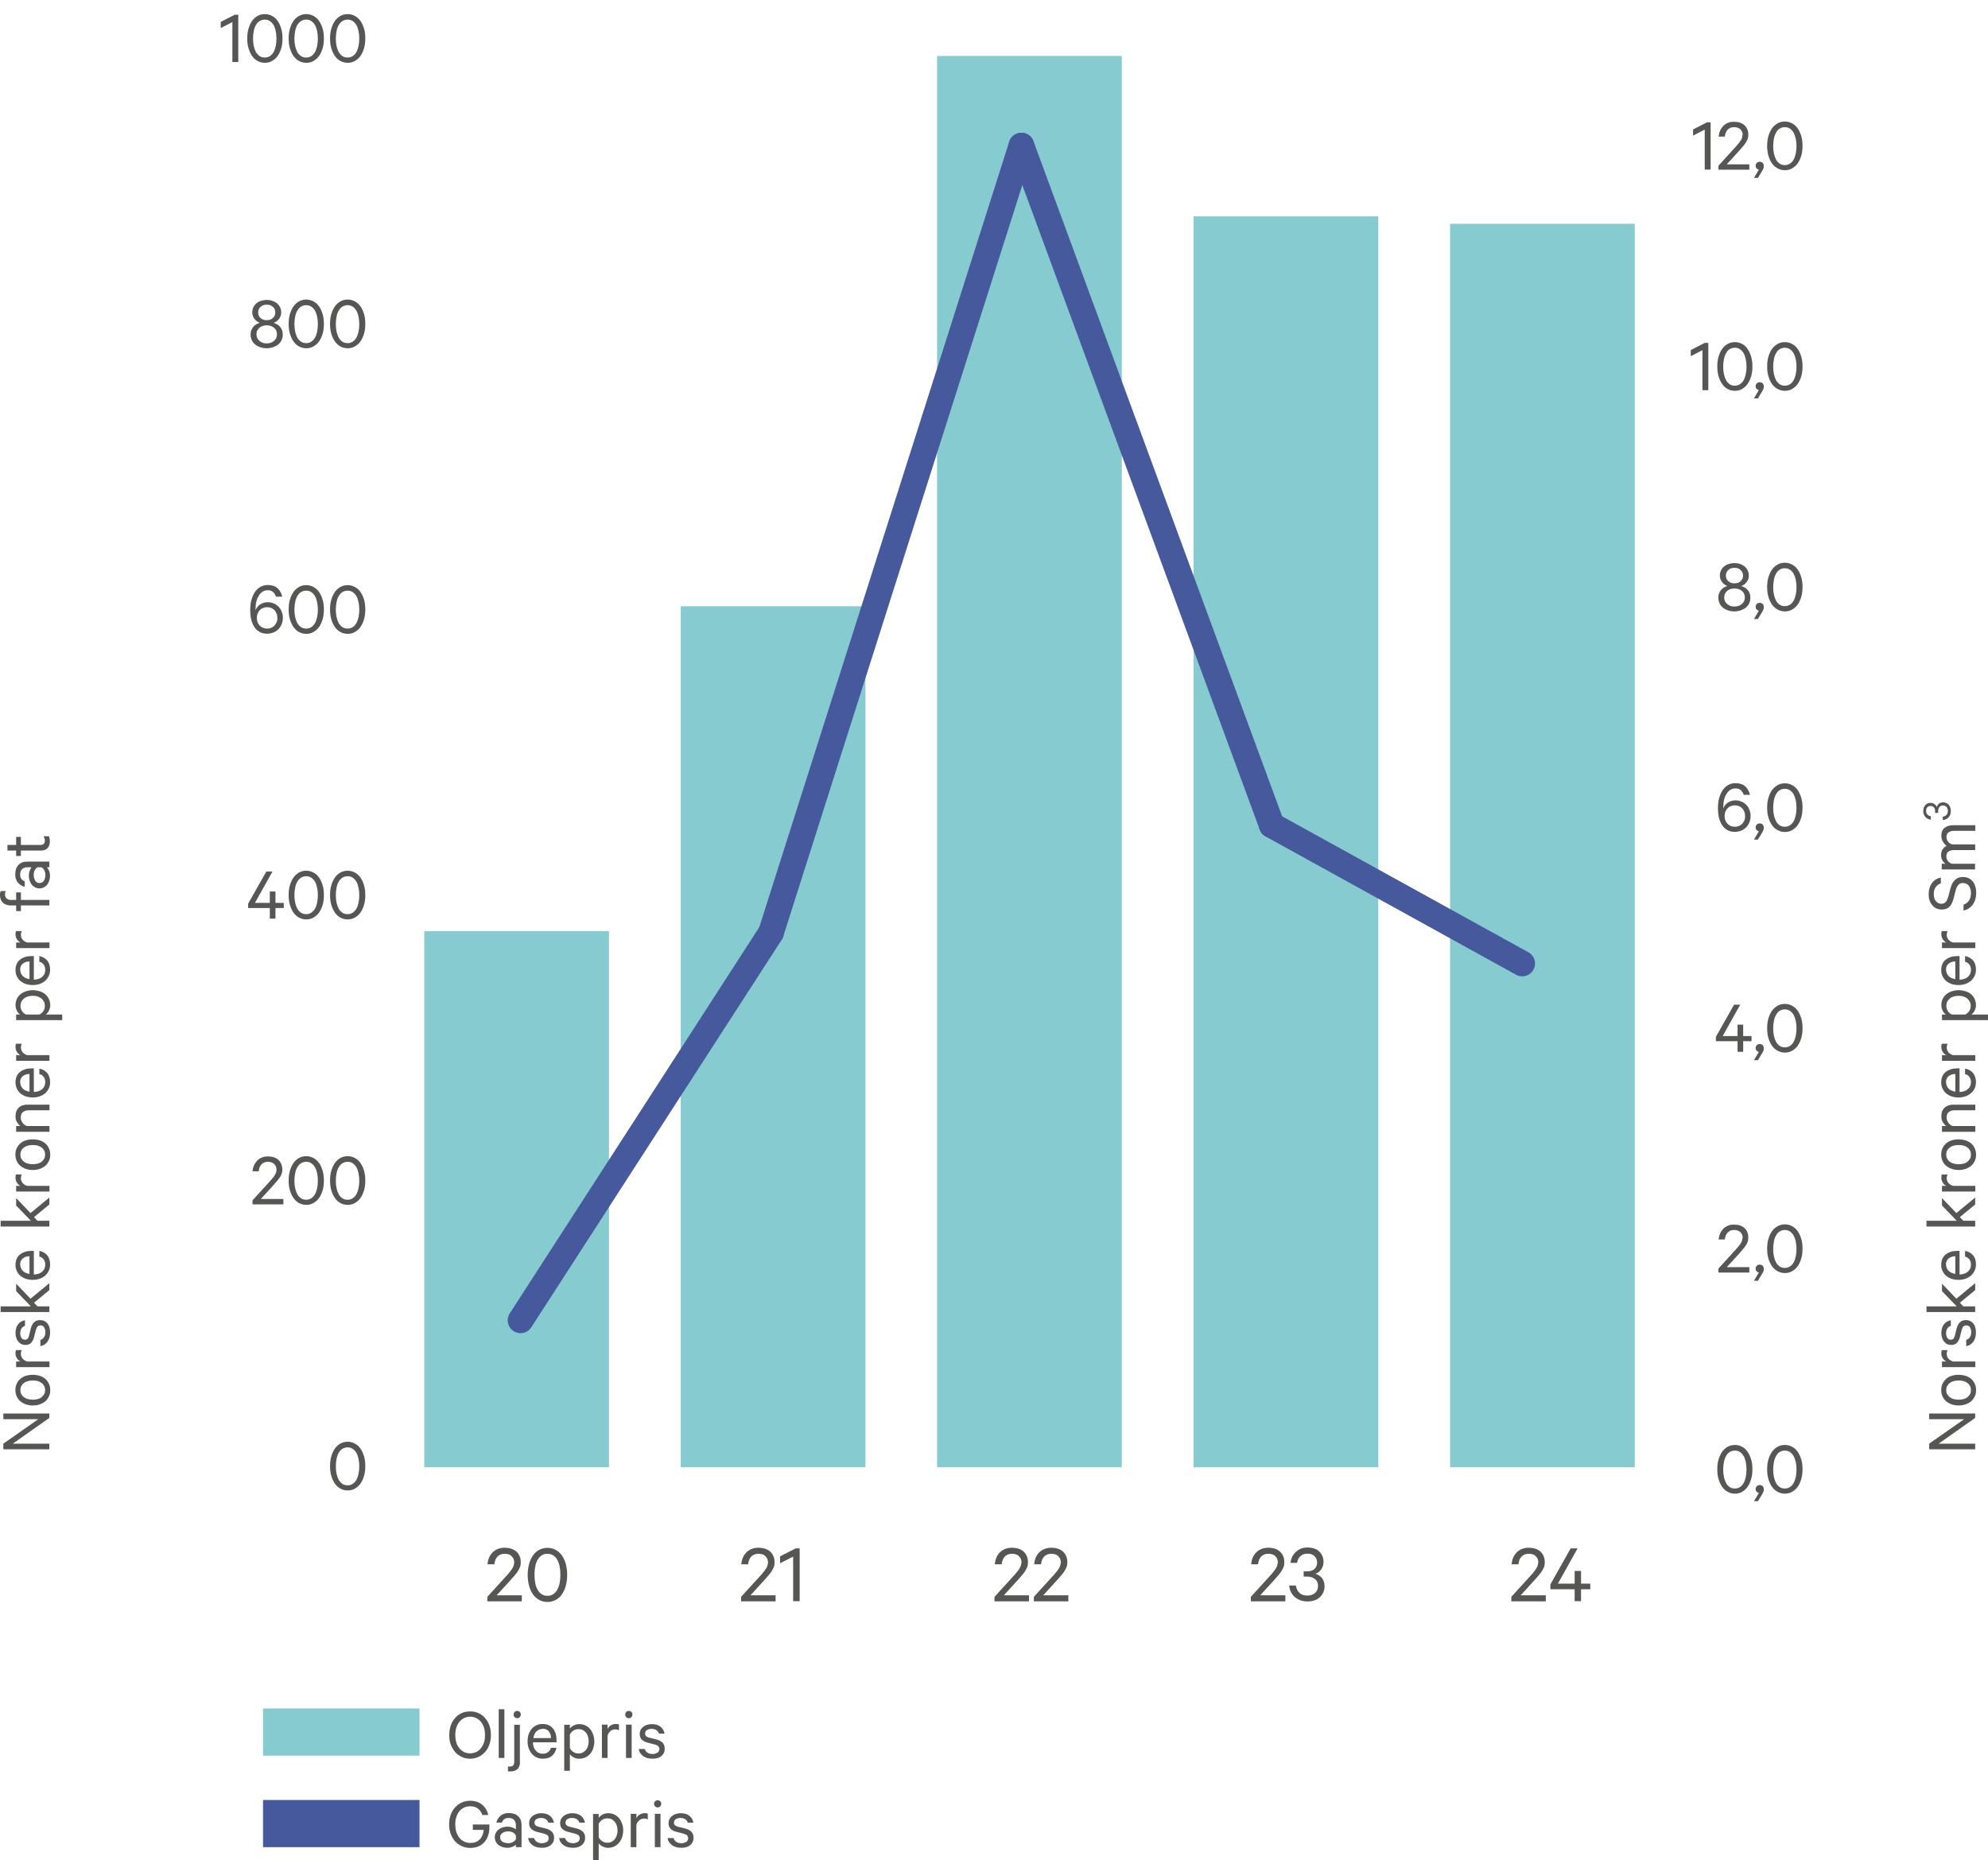 <?xml version="1.0" encoding="UTF-8"?><svg id="Layer_1" xmlns="http://www.w3.org/2000/svg" viewBox="0 0 155.1 145.11"><defs><style>.cls-1{fill:#47599d;}.cls-1,.cls-2,.cls-3,.cls-4{stroke-width:0px;}.cls-5{stroke:#47599d;stroke-linecap:round;stroke-miterlimit:10;stroke-width:2px;}.cls-5,.cls-2{fill:none;}.cls-3{fill:#85cbd0;}.cls-4{fill:#565655;}</style></defs><rect class="cls-3" x="20.52" y="133.29" width="12.21" height="3.68"/><rect class="cls-1" x="20.52" y="140.43" width="12.21" height="3.68"/><path class="cls-4" d="M38.3,135.36c0,.27-.04.52-.12.75s-.19.42-.34.58c-.14.16-.32.29-.51.38-.2.09-.42.14-.65.14s-.46-.04-.66-.14-.37-.22-.51-.38c-.14-.16-.25-.36-.34-.58s-.12-.48-.12-.75.04-.52.12-.75c.08-.23.19-.42.34-.58.14-.16.31-.29.51-.38s.42-.13.66-.13.45.04.65.13c.2.09.37.22.51.38.14.16.26.36.34.58.08.23.12.48.12.75ZM37.84,135.36c0-.21-.03-.4-.08-.58-.06-.18-.14-.33-.24-.45s-.22-.22-.37-.29c-.14-.07-.3-.11-.47-.11s-.33.04-.47.11c-.14.07-.26.17-.37.29-.1.13-.18.28-.24.45-.05.18-.08.37-.08.58s.03.4.08.58c.05.18.13.33.24.45.1.13.23.23.37.3.14.07.3.1.47.1s.33-.04.47-.1c.14-.07.26-.17.37-.3.1-.13.18-.28.24-.45.06-.17.08-.37.08-.58Z"/><path class="cls-4" d="M39.35,137.15h-.44v-3.8h.44v3.8Z"/><path class="cls-4" d="M40.57,137.45c0,.24-.06.43-.19.56-.13.13-.32.19-.56.19-.03,0-.06,0-.1,0s-.07,0-.09-.02v-.37s.04,0,.07.01.06,0,.08,0c.05,0,.1,0,.15-.02s.08-.04.11-.07.05-.07.06-.12.02-.11.02-.19v-2.86h.44v2.9ZM40.63,133.77c0,.08-.03.14-.08.2s-.12.08-.2.08-.14-.03-.2-.08c-.05-.05-.08-.12-.08-.2,0-.08.03-.15.08-.21.05-.05.12-.08.2-.08.08,0,.15.03.2.08s.08.12.08.21Z"/><path class="cls-4" d="M43.41,136.37c-.05.25-.16.45-.34.61s-.42.23-.71.23c-.18,0-.34-.03-.49-.1-.14-.06-.27-.16-.37-.28-.1-.12-.19-.26-.25-.43-.06-.17-.09-.35-.09-.55s.03-.38.08-.54c.06-.17.14-.31.24-.43.1-.12.23-.21.37-.28.15-.07.31-.1.48-.1s.34.03.47.09c.14.06.25.15.34.26.09.11.16.25.21.4.05.15.07.33.07.52v.16h-1.84c0,.14.02.26.06.37.04.11.09.2.16.28s.15.14.24.18c.09.04.19.06.3.06.16,0,.3-.04.41-.12s.19-.19.23-.34h.42ZM42.35,134.88c-.1,0-.19.02-.27.05-.08.04-.15.08-.22.14s-.12.14-.16.23c-.04.09-.07.19-.09.3h1.38c0-.1-.01-.19-.04-.28s-.07-.16-.12-.23-.12-.12-.2-.16c-.08-.04-.17-.06-.28-.06Z"/><path class="cls-4" d="M44.46,138.15h-.44v-3.59h.44v.3s.07-.09.12-.13.11-.08.17-.11.13-.06.21-.08c.08-.02.15-.03.23-.03.19,0,.36.04.5.11.14.07.27.17.37.3.1.12.17.27.23.43.05.16.08.33.08.51s-.03.35-.08.52-.13.31-.23.43-.22.22-.37.29c-.14.07-.31.11-.5.11-.08,0-.16,0-.23-.03-.08-.02-.15-.04-.21-.08s-.12-.07-.17-.11-.09-.09-.12-.13v1.29ZM44.46,136.38c.07.13.16.24.28.31.12.08.25.11.39.11.12,0,.24-.02.33-.07s.18-.12.25-.2.12-.18.16-.3c.04-.12.06-.24.06-.38s-.02-.26-.06-.38c-.04-.12-.09-.22-.16-.3-.07-.08-.15-.15-.25-.2s-.21-.07-.33-.07c-.14,0-.27.04-.39.11-.12.08-.21.18-.28.31v1.05Z"/><path class="cls-4" d="M48.29,134.99s-.08-.04-.13-.05c-.05-.01-.1-.02-.16-.02-.14,0-.26.04-.37.13-.11.09-.18.21-.23.36v1.74h-.44v-2.6h.44v.34c.05-.11.14-.21.25-.28.12-.07.24-.11.38-.11.06,0,.11,0,.16.01.04,0,.08.02.1.03v.45Z"/><path class="cls-4" d="M49.34,133.77c0,.08-.03.14-.08.2s-.12.08-.2.08c-.08,0-.15-.03-.2-.08-.05-.05-.08-.12-.08-.2,0-.08.03-.15.08-.21.05-.05.12-.08.2-.08s.14.03.2.08.08.12.08.21ZM49.28,137.15h-.44v-2.6h.44v2.6Z"/><path class="cls-4" d="M50.3,136.44c.04.13.11.23.22.3.11.07.24.1.39.1.08,0,.15,0,.21-.03s.12-.04.17-.07c.05-.03.09-.07.11-.12s.04-.11.04-.17c0-.09-.03-.16-.09-.22-.06-.06-.16-.1-.3-.14l-.51-.13c-.18-.04-.33-.12-.45-.22-.12-.11-.18-.26-.18-.46,0-.12.02-.22.07-.32s.11-.17.2-.24.18-.12.3-.15c.11-.04.24-.06.37-.06.29,0,.52.07.68.2.17.13.27.31.32.54h-.44c-.04-.12-.1-.21-.2-.27-.09-.06-.22-.1-.38-.1-.13,0-.24.03-.35.09s-.15.16-.15.28c0,.09.03.16.09.21.06.05.15.09.28.12l.5.12c.22.06.39.15.5.27.11.12.16.27.16.46,0,.12-.02.23-.07.33s-.12.18-.2.25c-.09.07-.19.12-.31.15-.12.04-.25.05-.38.05-.14,0-.28-.02-.4-.05-.12-.04-.23-.09-.32-.15-.09-.07-.17-.15-.23-.24-.06-.09-.1-.2-.12-.32h.46Z"/><path class="cls-4" d="M3.85,110.28v.34l-2.85,2.01h2.85v.44H.26v-.44l2.73-1.91H.26v-.44h3.59Z"/><path class="cls-4" d="M2.56,107.26c.2,0,.38.03.55.08.17.06.31.14.43.24.12.11.21.23.28.38s.1.31.1.49-.03.34-.1.49-.16.27-.28.38c-.12.1-.26.18-.43.24-.17.06-.35.09-.55.09s-.38-.03-.55-.09c-.17-.06-.31-.14-.43-.24-.12-.1-.21-.23-.28-.38-.06-.15-.1-.31-.1-.49s.03-.34.1-.49c.06-.15.16-.27.28-.38.12-.11.26-.19.43-.24.17-.06.35-.08.55-.08ZM2.56,107.7c-.14,0-.27.02-.39.05-.12.03-.22.08-.31.15-.09.07-.15.15-.2.24s-.07.2-.07.31.02.22.07.31c.05.09.11.17.2.24.09.07.19.12.31.15.12.03.25.05.39.05s.27-.02.39-.05.22-.08.3-.15.15-.15.2-.24c.05-.09.07-.2.07-.31s-.02-.22-.07-.31-.11-.17-.2-.24c-.09-.07-.19-.12-.3-.15s-.25-.05-.39-.05Z"/><path class="cls-4" d="M1.7,105.33s-.04.08-.05.13c-.01.05-.02.1-.02.16,0,.14.04.26.13.37.09.11.2.18.36.23h1.74v.44H1.26v-.44h.34c-.11-.05-.21-.14-.28-.25-.07-.12-.11-.24-.11-.38,0-.06,0-.11.01-.16s.02-.08.03-.1h.45Z"/><path class="cls-4" d="M3.14,104.54c.13-.04.23-.11.3-.22.07-.11.1-.24.1-.39,0-.08,0-.15-.03-.21s-.04-.12-.07-.17c-.03-.05-.07-.09-.12-.11s-.11-.04-.17-.04c-.09,0-.16.03-.22.09-.06.06-.1.16-.14.3l-.13.51c-.04.18-.12.33-.22.45-.11.12-.26.18-.46.18-.12,0-.22-.02-.32-.07-.09-.05-.17-.12-.24-.2s-.12-.18-.15-.29c-.04-.11-.06-.24-.06-.37,0-.29.07-.52.2-.68.13-.17.31-.27.54-.32v.44c-.12.04-.21.1-.27.2s-.1.22-.1.38c0,.13.03.24.09.35.06.1.16.15.28.15.09,0,.16-.03.21-.09.05-.06.09-.15.12-.28l.12-.5c.06-.22.15-.39.27-.5.12-.11.27-.16.46-.16.12,0,.23.02.33.07.1.05.18.12.25.2.07.09.12.19.15.31s.05.25.05.38c0,.14-.02.28-.05.4-.04.12-.09.23-.15.32-.07.09-.15.17-.24.23-.09.06-.2.1-.32.12v-.46Z"/><path class="cls-4" d="M2.66,101.64l.26.28h.93v.44H.05v-.44h2.36l-1.15-1.19v-.58l1.12,1.17,1.47-1.21v.54l-1.19.98Z"/><path class="cls-4" d="M3.07,97.59c.25.05.45.16.61.34.15.18.23.42.23.71,0,.18-.03.34-.1.49s-.16.27-.27.38c-.12.1-.26.19-.43.25-.17.06-.35.09-.55.09s-.38-.03-.54-.08c-.17-.06-.31-.14-.43-.24-.12-.1-.22-.23-.28-.37-.07-.15-.1-.31-.1-.48s.03-.34.09-.47c.06-.14.15-.25.26-.34.11-.09.25-.16.4-.21.15-.05.33-.07.52-.07h.16v1.84c.14,0,.26-.03.37-.06.11-.04.2-.09.28-.16s.14-.15.18-.24.06-.19.06-.3c0-.16-.04-.3-.12-.41-.08-.12-.19-.19-.34-.22v-.42ZM1.58,98.65c0,.1.02.19.05.27s.08.16.14.22.14.12.23.16.19.07.3.09v-1.38c-.1,0-.19.01-.28.04s-.16.07-.23.12-.12.12-.16.2c-.04.08-.06.17-.06.28Z"/><path class="cls-4" d="M2.66,94.96l.26.28h.93v.45H.05v-.45h2.36l-1.15-1.19v-.58l1.12,1.17,1.47-1.21v.54l-1.19.98Z"/><path class="cls-4" d="M1.7,91.63s-.04.08-.05.13-.02.1-.02.16c0,.14.04.26.13.37s.2.18.36.23h1.74v.44H1.26v-.44h.34c-.11-.05-.21-.14-.28-.25-.07-.12-.11-.24-.11-.38,0-.06,0-.11.01-.16,0-.04.02-.08.03-.1h.45Z"/><path class="cls-4" d="M2.56,88.89c.2,0,.38.03.55.08.17.06.31.14.43.24.12.11.21.23.28.38.06.15.1.31.1.49s-.03.34-.1.49-.16.27-.28.38c-.12.1-.26.18-.43.24-.17.06-.35.09-.55.09s-.38-.03-.55-.09c-.17-.06-.31-.14-.43-.24-.12-.1-.21-.23-.28-.38-.06-.15-.1-.31-.1-.49s.03-.34.1-.49c.06-.15.16-.27.28-.38.12-.11.26-.19.43-.24.17-.06.35-.08.55-.08ZM2.56,89.33c-.14,0-.27.02-.39.05-.12.03-.22.08-.31.15-.09.07-.15.14-.2.24s-.07.2-.07.31.02.22.07.31c.05.09.11.17.2.24.09.07.19.12.31.15.12.03.25.05.39.05s.27-.02.39-.05c.12-.03.22-.08.3-.15s.15-.15.2-.24c.05-.09.07-.2.07-.31s-.02-.22-.07-.31-.11-.17-.2-.24-.19-.12-.3-.15-.25-.05-.39-.05Z"/><path class="cls-4" d="M1.26,88.3v-.45h.33c-.1-.07-.19-.18-.27-.31-.08-.13-.11-.29-.11-.45,0-.3.09-.52.26-.68s.4-.23.69-.23h1.7v.44h-1.63c-.18,0-.33.05-.44.14-.12.09-.17.24-.17.44,0,.07.01.14.04.21s.06.13.1.19c.04.06.09.11.15.15.06.04.12.08.19.1h1.76v.45H1.26Z"/><path class="cls-4" d="M3.07,83.37c.25.05.45.16.61.34.15.18.23.42.23.71,0,.18-.03.34-.1.49s-.16.27-.27.37c-.12.1-.26.19-.43.25-.17.06-.35.09-.55.09s-.38-.03-.54-.08c-.17-.06-.31-.14-.43-.24-.12-.1-.22-.23-.28-.38-.07-.15-.1-.31-.1-.48s.03-.34.09-.47c.06-.14.15-.25.26-.34.11-.09.25-.16.4-.21.15-.05.33-.07.52-.07h.16v1.84c.14,0,.26-.02.37-.06.11-.04.2-.09.28-.16s.14-.15.18-.24.06-.19.06-.3c0-.16-.04-.3-.12-.41-.08-.12-.19-.19-.34-.22v-.42ZM1.58,84.43c0,.1.02.19.05.27s.08.15.14.22.14.12.23.16c.09.04.19.07.3.09v-1.38c-.1,0-.19.01-.28.04s-.16.07-.23.12-.12.12-.16.2c-.04.08-.06.17-.06.28Z"/><path class="cls-4" d="M1.7,81.43s-.04.08-.05.13c-.01.05-.02.1-.02.16,0,.14.04.26.13.37.09.11.2.18.36.23h1.74v.44H1.26v-.44h.34c-.11-.05-.21-.14-.28-.25-.07-.12-.11-.24-.11-.38,0-.06,0-.11.01-.16s.02-.08.03-.1h.45Z"/><path class="cls-4" d="M4.85,79.15v.44H1.26v-.44h.3s-.09-.07-.13-.12-.08-.11-.11-.17c-.03-.06-.06-.13-.08-.21-.02-.08-.03-.15-.03-.23,0-.19.04-.36.11-.5.07-.14.17-.27.3-.37.12-.1.27-.17.43-.22.16-.05.34-.08.51-.08s.35.03.52.08c.16.05.31.12.43.22.12.1.22.22.3.37.07.14.11.31.11.5,0,.08,0,.16-.03.23-.02.08-.05.15-.08.21s-.07.12-.11.17-.09.09-.13.12h1.29ZM3.08,79.15c.13-.07.24-.16.31-.28.08-.12.11-.25.11-.39,0-.12-.02-.24-.07-.33-.05-.1-.11-.18-.2-.25s-.18-.12-.3-.16-.24-.05-.38-.05-.26.02-.38.05c-.12.04-.22.09-.3.16-.08.07-.15.15-.2.25s-.07.21-.07.33c0,.14.04.27.11.39s.18.21.31.28h1.05Z"/><path class="cls-4" d="M3.07,74.59c.25.05.45.16.61.34.15.18.23.42.23.71,0,.18-.03.34-.1.49s-.16.27-.27.38c-.12.1-.26.19-.43.25-.17.06-.35.09-.55.09s-.38-.03-.54-.08c-.17-.06-.31-.14-.43-.24-.12-.1-.22-.23-.28-.37-.07-.15-.1-.31-.1-.48s.03-.34.09-.47c.06-.14.15-.25.26-.34.11-.09.25-.16.4-.21.15-.05.33-.07.52-.07h.16v1.84c.14,0,.26-.03.37-.06.11-.04.2-.09.28-.16s.14-.15.18-.24.06-.19.06-.3c0-.16-.04-.3-.12-.41-.08-.12-.19-.19-.34-.22v-.42ZM1.58,75.65c0,.1.02.19.05.27s.08.16.14.22.14.12.23.16.19.07.3.09v-1.38c-.1,0-.19.01-.28.04s-.16.07-.23.12-.12.12-.16.2c-.04.08-.06.17-.06.28Z"/><path class="cls-4" d="M1.7,72.64s-.04.08-.05.13c-.01.05-.02.1-.02.16,0,.14.04.26.13.37.09.11.2.18.36.23h1.74v.44H1.26v-.44h.34c-.11-.05-.21-.14-.28-.25-.07-.12-.11-.24-.11-.38,0-.06,0-.11.01-.16,0-.04.02-.08.03-.1h.45Z"/><path class="cls-4" d="M.46,69.51s-.05.09-.06.13-.01.09-.01.14c0,.13.04.23.12.31.08.08.2.12.35.12h.4v-.59h.37v.59h2.22v.43H1.63v.44h-.37v-.44h-.43c-.13,0-.24-.02-.35-.06s-.19-.09-.26-.16c-.07-.07-.13-.15-.16-.25-.04-.1-.06-.2-.06-.32,0-.07,0-.13.01-.18s.02-.1.04-.15h.4Z"/><path class="cls-4" d="M3.85,67.66h-.19c.05.05.11.14.16.26.05.12.08.26.08.42,0,.13-.02.26-.06.37-.04.12-.09.22-.16.31-.07.09-.16.16-.26.21-.1.05-.22.08-.35.08-.12,0-.23-.03-.33-.08-.1-.05-.19-.12-.26-.21-.07-.09-.13-.2-.17-.32-.04-.12-.06-.25-.06-.39,0-.13.02-.26.07-.38.04-.12.09-.21.14-.27h-.33c-.16,0-.3.05-.4.14-.1.1-.16.24-.16.42,0,.14.03.25.09.34s.15.15.27.19v.43c-.11-.02-.21-.06-.3-.12-.09-.06-.17-.13-.24-.21s-.12-.18-.15-.29c-.04-.11-.05-.22-.05-.35,0-.31.08-.56.25-.73.16-.17.39-.26.68-.26h1.73v.43ZM2.94,67.66s-.09.05-.13.09c-.04.04-.08.09-.1.14-.03.05-.05.11-.06.18s-.02.13-.02.2c0,.08,0,.15.03.23.02.07.05.14.08.2.04.06.09.1.14.14.06.04.12.05.2.05.08,0,.15-.02.21-.05s.1-.08.14-.14c.04-.06.07-.12.08-.2.02-.07.03-.15.03-.23,0-.07,0-.14-.02-.2s-.04-.12-.07-.18c-.03-.05-.06-.1-.1-.14s-.08-.07-.13-.09h-.27Z"/><path class="cls-4" d="M1.63,66.36v.42h-.37v-.42h-.68v-.44h.68v-.63h.37v.63h1.52c.12,0,.22-.03.27-.09.06-.06.08-.14.08-.25,0-.06,0-.12-.03-.18s-.04-.11-.07-.16h.41c.03.05.05.11.06.18s.02.15.02.23c0,.21-.06.38-.17.51-.11.13-.29.2-.54.2h-1.57Z"/><path class="cls-4" d="M154.1,110.28v.34l-2.85,2.01h2.85v.44h-3.59v-.44l2.73-1.91h-2.73v-.44h3.59Z"/><path class="cls-4" d="M152.81,107.26c.2,0,.38.03.55.08.17.06.31.14.43.24.12.11.21.23.28.38s.1.31.1.49-.03.34-.1.49-.16.27-.28.38c-.12.1-.26.18-.43.24-.17.06-.35.09-.55.09s-.38-.03-.55-.09c-.17-.06-.31-.14-.43-.24s-.21-.23-.28-.38-.1-.31-.1-.49.03-.34.1-.49.16-.27.28-.38.26-.19.43-.24c.17-.06.35-.08.55-.08ZM152.81,107.7c-.14,0-.27.02-.39.05s-.22.08-.31.15c-.09.07-.15.15-.2.24s-.07.2-.07.31.02.22.07.31c.05.09.11.17.2.24s.19.12.31.15.25.05.39.05.28-.02.39-.05.22-.08.3-.15.15-.15.2-.24c.05-.09.07-.2.07-.31s-.02-.22-.07-.31-.11-.17-.2-.24c-.09-.07-.19-.12-.3-.15s-.25-.05-.39-.05Z"/><path class="cls-4" d="M151.95,105.33s-.04.08-.05.13c-.01.05-.02.1-.02.16,0,.14.04.26.13.37.09.11.21.18.36.23h1.74v.44h-2.6v-.44h.34c-.11-.05-.21-.14-.28-.25-.07-.12-.11-.24-.11-.38,0-.06,0-.11.01-.16s.02-.08.03-.1h.45Z"/><path class="cls-4" d="M153.39,104.54c.13-.04.23-.11.3-.22.07-.11.1-.24.1-.39,0-.08,0-.15-.03-.21s-.04-.12-.07-.17c-.03-.05-.07-.09-.12-.11s-.11-.04-.17-.04c-.09,0-.16.03-.22.09-.06.06-.1.16-.14.3l-.13.51c-.04.18-.12.33-.22.45-.11.12-.26.18-.46.18-.12,0-.22-.02-.32-.07s-.17-.12-.24-.2-.12-.18-.15-.29c-.04-.11-.06-.24-.06-.37,0-.29.07-.52.2-.68.13-.17.31-.27.54-.32v.44c-.12.04-.21.1-.27.2s-.1.22-.1.38c0,.13.03.24.09.35s.16.15.28.15c.09,0,.16-.03.21-.09.05-.06.09-.15.12-.28l.12-.5c.06-.22.15-.39.27-.5.12-.11.27-.16.46-.16.12,0,.23.02.33.07s.18.12.25.2c.07.09.12.19.15.31s.05.25.05.38c0,.14-.02.28-.05.4-.04.12-.09.23-.15.32-.07.09-.15.17-.24.23-.09.06-.2.1-.32.12v-.46Z"/><path class="cls-4" d="M152.91,101.64l.26.28h.93v.44h-3.8v-.44h2.36l-1.15-1.19v-.58l1.12,1.17,1.47-1.21v.54l-1.19.98Z"/><path class="cls-4" d="M153.32,97.59c.25.05.45.16.61.34s.23.42.23.71c0,.18-.03.34-.1.49s-.16.27-.28.38c-.12.1-.26.19-.43.25-.17.06-.35.09-.55.09s-.38-.03-.54-.08c-.17-.06-.31-.14-.43-.24s-.21-.23-.28-.37c-.07-.15-.1-.31-.1-.48s.03-.34.09-.47c.06-.14.15-.25.26-.34.11-.09.25-.16.4-.21.15-.05.33-.07.52-.07h.16v1.84c.14,0,.26-.03.37-.06.11-.04.2-.09.28-.16s.14-.15.18-.24.06-.19.06-.3c0-.16-.04-.3-.12-.41s-.19-.19-.34-.22v-.42ZM151.83,98.65c0,.1.02.19.05.27s.08.16.14.22.14.12.23.16.19.07.3.09v-1.38c-.1,0-.19.01-.28.04s-.16.07-.23.12-.12.12-.16.2c-.04.08-.06.17-.06.28Z"/><path class="cls-4" d="M152.91,94.96l.26.28h.93v.45h-3.8v-.45h2.36l-1.15-1.19v-.58l1.12,1.17,1.47-1.21v.54l-1.19.98Z"/><path class="cls-4" d="M151.95,91.63s-.04.08-.05.13-.02.1-.02.16c0,.14.04.26.13.37s.21.18.36.23h1.74v.44h-2.6v-.44h.34c-.11-.05-.21-.14-.28-.25-.07-.12-.11-.24-.11-.38,0-.06,0-.11.01-.16,0-.04.02-.08.03-.1h.45Z"/><path class="cls-4" d="M152.81,88.89c.2,0,.38.03.55.08.17.06.31.14.43.24.12.11.21.23.28.38.06.15.1.31.1.49s-.03.34-.1.49-.16.27-.28.38c-.12.1-.26.18-.43.24-.17.06-.35.09-.55.09s-.38-.03-.55-.09c-.17-.06-.31-.14-.43-.24s-.21-.23-.28-.38-.1-.31-.1-.49.03-.34.1-.49c.06-.15.16-.27.28-.38s.26-.19.43-.24c.17-.06.35-.08.55-.08ZM152.81,89.33c-.14,0-.27.02-.39.05s-.22.08-.31.15-.15.14-.2.24-.07.2-.07.31.02.22.07.31c.05.09.11.17.2.24s.19.12.31.15c.12.03.25.05.39.05s.28-.02.39-.05c.12-.03.22-.08.3-.15s.15-.15.2-.24c.05-.09.07-.2.07-.31s-.02-.22-.07-.31-.11-.17-.2-.24-.19-.12-.3-.15-.25-.05-.39-.05Z"/><path class="cls-4" d="M151.51,88.3v-.45h.33c-.1-.07-.19-.18-.27-.31s-.11-.29-.11-.45c0-.3.09-.52.26-.68.17-.15.4-.23.69-.23h1.7v.44h-1.63c-.18,0-.33.05-.44.14-.12.09-.17.24-.17.44,0,.07.01.14.04.21s.06.13.1.19c.04.06.09.11.15.15s.12.08.19.1h1.76v.45h-2.6Z"/><path class="cls-4" d="M153.32,83.37c.25.05.45.16.61.34.15.18.23.42.23.71,0,.18-.03.34-.1.49s-.16.27-.28.37c-.12.1-.26.19-.43.25-.17.06-.35.09-.55.09s-.38-.03-.54-.08c-.17-.06-.31-.14-.43-.24s-.21-.23-.28-.38-.1-.31-.1-.48.03-.34.09-.47c.06-.14.15-.25.26-.34.11-.09.25-.16.4-.21.15-.05.33-.07.52-.07h.16v1.84c.14,0,.26-.02.37-.06.11-.04.2-.09.28-.16s.14-.15.18-.24.06-.19.06-.3c0-.16-.04-.3-.12-.41s-.19-.19-.34-.22v-.42ZM151.83,84.43c0,.1.02.19.05.27s.08.15.14.22.14.12.23.16c.09.04.19.07.3.09v-1.38c-.1,0-.19.01-.28.04s-.16.07-.23.12-.12.12-.16.2c-.04.08-.06.17-.06.28Z"/><path class="cls-4" d="M151.95,81.43s-.04.08-.05.13c-.01.05-.02.1-.02.16,0,.14.04.26.13.37.09.11.21.18.36.23h1.74v.44h-2.6v-.44h.34c-.11-.05-.21-.14-.28-.25-.07-.12-.11-.24-.11-.38,0-.06,0-.11.01-.16s.02-.08.03-.1h.45Z"/><path class="cls-4" d="M155.1,79.15v.44h-3.59v-.44h.3s-.09-.07-.13-.12-.08-.11-.11-.17-.06-.13-.08-.21c-.02-.08-.03-.15-.03-.23,0-.19.04-.36.11-.5.07-.14.17-.27.3-.37.12-.1.27-.17.43-.22.16-.05.33-.08.51-.08s.35.03.52.08.31.12.43.22.22.22.29.37c.07.14.11.31.11.5,0,.08,0,.16-.03.23-.02.08-.04.15-.08.21s-.07.12-.11.17-.09.09-.13.12h1.29ZM153.33,79.15c.13-.07.24-.16.31-.28s.11-.25.11-.39c0-.12-.02-.24-.07-.33s-.12-.18-.2-.25-.18-.12-.3-.16-.24-.05-.38-.05-.26.02-.38.05c-.12.04-.22.09-.3.16-.08.07-.15.15-.2.25s-.07.21-.07.33c0,.14.04.27.11.39s.18.21.31.28h1.05Z"/><path class="cls-4" d="M153.32,74.59c.25.05.45.16.61.34s.23.42.23.71c0,.18-.03.34-.1.49s-.16.27-.28.38c-.12.1-.26.19-.43.25-.17.06-.35.09-.55.09s-.38-.03-.54-.08c-.17-.06-.31-.14-.43-.24s-.21-.23-.28-.37c-.07-.15-.1-.31-.1-.48s.03-.34.09-.47c.06-.14.15-.25.26-.34.11-.09.25-.16.4-.21.15-.05.33-.07.52-.07h.16v1.84c.14,0,.26-.03.37-.06.11-.04.2-.09.28-.16s.14-.15.18-.24.06-.19.06-.3c0-.16-.04-.3-.12-.41s-.19-.19-.34-.22v-.42ZM151.83,75.65c0,.1.02.19.05.27s.08.16.14.22.14.12.23.16.19.07.3.09v-1.38c-.1,0-.19.01-.28.04s-.16.07-.23.12-.12.12-.16.2c-.04.08-.06.17-.06.28Z"/><path class="cls-4" d="M151.95,72.64s-.04.08-.05.13c-.01.05-.02.1-.02.16,0,.14.04.26.13.37.09.11.21.18.36.23h1.74v.44h-2.6v-.44h.34c-.11-.05-.21-.14-.28-.25-.07-.12-.11-.24-.11-.38,0-.06,0-.11.01-.16,0-.04.02-.08.03-.1h.45Z"/><path class="cls-4" d="M153.17,70.59c.2-.07.35-.18.45-.34.1-.16.15-.35.15-.57,0-.12-.01-.23-.04-.32s-.07-.18-.12-.25-.12-.12-.2-.16c-.08-.04-.17-.06-.26-.06-.14,0-.26.04-.35.13-.09.09-.17.23-.22.44l-.17.65c-.03.12-.07.24-.12.34-.05.11-.11.2-.18.27-.07.08-.16.14-.26.18s-.22.06-.36.06c-.15,0-.29-.03-.42-.09s-.23-.14-.32-.25-.16-.23-.21-.37c-.05-.14-.07-.3-.07-.47,0-.19.02-.35.07-.5.04-.15.11-.27.19-.39.08-.11.18-.2.3-.28.12-.07.25-.12.39-.15v.46c-.16.05-.3.15-.4.29-.1.14-.15.32-.15.56,0,.11.01.21.04.3s.07.17.12.23.12.12.19.15c.07.04.15.06.24.06.07,0,.14-.01.2-.04s.11-.06.15-.11.08-.11.11-.18c.03-.07.06-.15.09-.25l.16-.62c.07-.28.19-.5.35-.66.16-.15.36-.23.62-.23.16,0,.3.03.44.09s.24.15.33.26.16.24.2.39c.05.15.07.32.07.5,0,.35-.09.66-.26.9-.17.25-.42.41-.73.48v-.47Z"/><path class="cls-4" d="M151.87,65.99c-.06-.04-.11-.09-.16-.15s-.1-.11-.13-.18c-.04-.06-.07-.14-.09-.21s-.03-.16-.03-.25c0-.27.08-.47.25-.61.17-.14.39-.21.68-.21h1.72v.44h-1.65c-.18,0-.33.04-.44.12s-.16.2-.16.37c0,.13.04.25.12.35.08.1.19.18.33.22h1.79v.44h-1.65c-.18,0-.33.04-.44.12s-.16.2-.16.37c0,.13.04.25.12.36.08.11.19.18.33.22h1.79v.44h-2.6v-.44h.3c-.1-.06-.19-.15-.25-.27-.07-.12-.1-.26-.1-.42s.04-.31.11-.43c.08-.12.18-.21.3-.27Z"/><path class="cls-4" d="M150.97,63.4v-.14c0-.05,0-.11-.02-.15-.02-.05-.04-.09-.07-.12-.03-.04-.07-.06-.11-.08s-.09-.03-.15-.03c-.1,0-.19.03-.25.1-.07.07-.1.16-.1.28s.04.21.1.29c.07.07.16.11.27.13v.27c-.09-.01-.17-.04-.24-.07s-.14-.09-.19-.15c-.05-.06-.09-.13-.12-.2-.03-.08-.04-.16-.04-.25,0-.1.01-.19.04-.27.03-.08.07-.15.12-.2.05-.05.11-.1.18-.13.07-.03.15-.04.23-.04.06,0,.11,0,.16.02.05.02.1.04.14.07.04.03.08.06.11.1.03.04.05.08.07.13.02-.05.04-.1.07-.15.03-.05.07-.08.11-.12s.09-.06.14-.07.11-.03.16-.03c.09,0,.17.02.24.05s.14.07.2.13c.05.06.1.13.13.21s.05.18.05.28c0,.1-.01.19-.04.28-.03.08-.07.16-.13.22s-.12.11-.2.15c-.08.04-.16.06-.26.07v-.26c.12-.02.22-.07.29-.14.07-.08.11-.18.11-.32,0-.12-.04-.23-.1-.3s-.16-.12-.28-.12c-.06,0-.11.01-.16.03s-.09.05-.12.09c-.03.04-.06.09-.07.14-.02.05-.03.11-.03.17v.15h-.23Z"/><path class="cls-4" d="M36.89,142.74v-.4h1.29v.25c0,.24-.04.46-.11.65s-.17.36-.3.5c-.13.14-.29.25-.47.32-.18.07-.38.11-.6.11-.23,0-.45-.04-.65-.13-.2-.09-.38-.21-.53-.37-.15-.16-.26-.35-.35-.58s-.13-.48-.13-.76.04-.54.13-.76c.08-.23.2-.42.35-.58.15-.16.32-.28.52-.37s.41-.13.64-.13c.19,0,.37.03.52.08.16.05.3.13.42.23.12.1.22.21.3.35.08.13.14.29.17.45h-.46c-.07-.21-.19-.38-.34-.5-.15-.12-.36-.18-.61-.18-.17,0-.33.03-.47.1-.14.07-.27.16-.37.29-.11.12-.19.28-.24.45-.06.17-.08.37-.08.58s.03.41.08.59c.06.17.14.33.24.45.1.13.23.22.37.29.15.07.31.11.48.11.32,0,.56-.09.74-.28.18-.18.28-.43.31-.74h-.85Z"/><path class="cls-4" d="M40.25,144.11v-.19c-.05.05-.14.11-.26.16-.12.05-.26.08-.42.08-.13,0-.26-.02-.37-.06-.12-.04-.22-.09-.31-.16-.09-.07-.16-.16-.21-.26-.05-.1-.08-.22-.08-.35,0-.12.03-.23.08-.33s.12-.19.21-.26c.09-.07.2-.13.32-.17.12-.04.25-.06.39-.06.13,0,.26.02.38.07.12.04.21.09.27.14v-.33c0-.16-.05-.3-.14-.4-.1-.1-.24-.16-.42-.16-.14,0-.25.03-.34.09s-.15.15-.19.27h-.43c.02-.11.06-.21.12-.3s.13-.17.21-.24.18-.12.29-.15c.11-.04.22-.05.35-.05.31,0,.56.08.73.25.17.16.26.39.26.68v1.73h-.43ZM40.25,143.2s-.05-.09-.09-.13-.09-.08-.14-.11c-.05-.03-.11-.05-.18-.06s-.13-.02-.2-.02c-.08,0-.15,0-.23.03-.07.02-.14.05-.2.09-.06.04-.1.09-.14.14s-.05.12-.05.2c0,.08.02.15.05.21s.08.1.14.14c.06.04.12.07.2.08.07.02.15.03.23.03.07,0,.14,0,.2-.02s.12-.04.18-.07c.05-.03.1-.06.14-.1s.07-.08.09-.13v-.27Z"/><path class="cls-4" d="M41.67,143.4c.04.13.11.23.22.3s.24.1.39.1c.08,0,.15,0,.21-.03s.12-.04.17-.07c.05-.03.09-.07.11-.12s.04-.11.04-.17c0-.09-.03-.16-.09-.22-.06-.06-.16-.1-.3-.14l-.51-.13c-.18-.04-.33-.12-.45-.22-.12-.11-.18-.26-.18-.46,0-.12.02-.22.07-.32.05-.09.11-.17.2-.24s.18-.12.3-.16c.11-.04.24-.06.37-.06.29,0,.52.07.68.2.17.13.27.31.32.54h-.44c-.04-.12-.1-.21-.2-.27-.09-.06-.22-.1-.38-.1-.13,0-.24.03-.35.09-.1.06-.15.16-.15.28,0,.09.03.16.09.21.06.05.15.09.28.12l.5.12c.22.06.39.15.5.27.11.12.16.27.16.46,0,.12-.02.23-.07.33-.05.1-.12.18-.2.25-.09.07-.19.12-.31.15-.12.04-.25.05-.38.05-.14,0-.28-.02-.4-.05-.12-.04-.23-.09-.32-.15-.09-.07-.17-.15-.23-.24s-.1-.2-.12-.32h.46Z"/><path class="cls-4" d="M44.09,143.4c.04.13.11.23.22.3s.24.1.39.1c.08,0,.15,0,.21-.03s.12-.04.17-.07c.05-.03.09-.07.11-.12s.04-.11.04-.17c0-.09-.03-.16-.09-.22-.06-.06-.16-.1-.3-.14l-.51-.13c-.18-.04-.33-.12-.45-.22-.12-.11-.18-.26-.18-.46,0-.12.02-.22.07-.32.05-.09.11-.17.2-.24s.18-.12.3-.16c.11-.04.24-.06.37-.06.29,0,.52.07.68.2.17.13.27.31.32.54h-.44c-.04-.12-.1-.21-.2-.27-.09-.06-.22-.1-.38-.1-.13,0-.24.03-.35.09-.1.06-.15.16-.15.28,0,.09.03.16.09.21.06.05.15.09.28.12l.5.12c.22.06.39.15.5.27.11.12.16.27.16.46,0,.12-.02.23-.07.33-.05.1-.12.18-.2.25-.09.07-.19.12-.31.15-.12.04-.25.05-.38.05-.14,0-.28-.02-.4-.05-.12-.04-.23-.09-.32-.15-.09-.07-.17-.15-.23-.24s-.1-.2-.12-.32h.46Z"/><path class="cls-4" d="M46.71,145.11h-.44v-3.59h.44v.3s.07-.09.12-.13.11-.08.17-.12c.06-.03.13-.06.21-.08.08-.02.15-.03.23-.03.19,0,.36.04.5.11.14.07.27.17.37.29s.17.27.23.43.08.34.08.52-.03.35-.08.51c-.05.16-.13.31-.23.43-.1.12-.22.22-.37.3-.14.07-.31.11-.5.11-.08,0-.16,0-.23-.03-.08-.02-.15-.05-.21-.08s-.12-.07-.17-.11-.09-.09-.12-.13v1.29ZM46.71,143.34c.07.13.16.24.28.31.12.08.25.11.39.11.12,0,.24-.02.33-.07.1-.05.18-.11.25-.2s.12-.18.16-.3c.04-.12.06-.24.06-.38s-.02-.26-.06-.38c-.04-.12-.09-.22-.16-.3s-.15-.15-.25-.2-.21-.07-.33-.07c-.14,0-.27.04-.39.11-.12.08-.21.18-.28.31v1.05Z"/><path class="cls-4" d="M50.54,141.95s-.08-.04-.13-.05c-.05-.01-.1-.02-.16-.02-.14,0-.26.04-.37.13-.11.09-.18.2-.23.36v1.74h-.44v-2.6h.44v.34c.05-.11.14-.21.25-.28.12-.07.24-.11.38-.11.06,0,.11,0,.16.01.04,0,.08.02.1.03v.45Z"/><path class="cls-4" d="M51.59,140.73c0,.08-.03.14-.08.2-.05.05-.12.08-.2.08-.08,0-.15-.03-.2-.08-.05-.05-.08-.12-.08-.2,0-.08.03-.15.08-.2.05-.05.12-.08.2-.08s.14.03.2.08.08.12.08.2ZM51.53,144.11h-.44v-2.6h.44v2.6Z"/><path class="cls-4" d="M52.55,143.4c.04.13.11.23.22.3s.24.1.39.1c.08,0,.15,0,.21-.03s.12-.04.17-.07c.05-.03.09-.07.11-.12s.04-.11.04-.17c0-.09-.03-.16-.09-.22-.06-.06-.16-.1-.3-.14l-.51-.13c-.18-.04-.33-.12-.45-.22-.12-.11-.18-.26-.18-.46,0-.12.02-.22.07-.32.05-.09.11-.17.2-.24s.18-.12.3-.16c.11-.04.24-.06.37-.06.29,0,.52.07.68.2.17.13.27.31.32.54h-.44c-.04-.12-.1-.21-.2-.27-.09-.06-.22-.1-.38-.1-.13,0-.24.03-.35.09-.1.06-.15.16-.15.28,0,.09.03.16.09.21.06.05.15.09.28.12l.5.12c.22.06.39.15.5.27.11.12.16.27.16.46,0,.12-.02.23-.07.33-.05.1-.12.18-.2.25-.09.07-.19.12-.31.15-.12.04-.25.05-.38.05-.14,0-.28-.02-.4-.05-.12-.04-.23-.09-.32-.15-.09-.07-.17-.15-.23-.24s-.1-.2-.12-.32h.46Z"/><path class="cls-4" d="M79.7,121.92c0-.21-.07-.38-.2-.51-.13-.13-.31-.19-.54-.19-.25,0-.44.08-.58.23-.13.15-.21.35-.23.59h-.54c.02-.19.06-.37.13-.53.07-.16.16-.29.28-.41.12-.11.25-.2.41-.26s.33-.09.52-.09.37.03.53.08c.15.05.29.13.39.23.11.1.19.22.25.37.06.14.08.3.08.48,0,.13-.02.25-.07.37s-.11.23-.19.35c-.08.11-.17.23-.27.34-.1.11-.2.23-.3.34l-1.05,1.15h1.96v.47h-2.69v-.35l1.33-1.46c.11-.12.21-.23.3-.33.09-.11.17-.21.24-.3.07-.1.12-.19.16-.28.04-.09.06-.19.06-.28Z"/><path class="cls-4" d="M82.77,121.92c0-.21-.07-.38-.2-.51-.13-.13-.31-.19-.54-.19-.25,0-.44.08-.58.23-.13.15-.21.35-.23.59h-.54c.02-.19.06-.37.13-.53.07-.16.16-.29.28-.41.12-.11.25-.2.41-.26s.33-.09.52-.09.37.03.53.08c.15.05.29.13.39.23.11.1.19.22.25.37.06.14.08.3.08.48,0,.13-.02.25-.07.37s-.11.23-.19.35c-.08.11-.17.23-.27.34-.1.11-.2.23-.3.34l-1.05,1.15h1.96v.47h-2.69v-.35l1.33-1.46c.11-.12.21-.23.3-.33.09-.11.17-.21.24-.3.07-.1.12-.19.16-.28.04-.09.06-.19.06-.28Z"/><path class="cls-4" d="M99.7,121.92c0-.21-.07-.38-.2-.51-.13-.13-.31-.19-.54-.19-.25,0-.44.08-.58.23-.13.15-.21.35-.23.59h-.54c.02-.19.06-.37.13-.53.07-.16.16-.29.28-.41.12-.11.25-.2.41-.26s.33-.09.52-.09.37.03.53.08c.15.05.29.13.39.23.11.1.19.22.25.37.06.14.08.3.08.48,0,.13-.02.25-.07.37s-.11.23-.19.35c-.08.11-.17.23-.27.34-.1.11-.2.23-.3.34l-1.05,1.15h1.96v.47h-2.69v-.35l1.33-1.46c.11-.12.21-.23.3-.33.09-.11.17-.21.24-.3.07-.1.12-.19.16-.28.04-.09.06-.19.06-.28Z"/><path class="cls-4" d="M101.72,122.59h.27c.11,0,.21-.01.3-.04.09-.03.17-.07.25-.13.07-.06.12-.13.16-.22.04-.08.06-.18.06-.29,0-.2-.07-.37-.2-.5-.13-.13-.32-.2-.55-.2s-.42.07-.56.2c-.14.13-.22.31-.25.52h-.52c.02-.17.07-.33.14-.48s.17-.27.28-.38c.12-.1.25-.19.4-.25.15-.06.32-.09.5-.09.2,0,.37.03.53.08s.29.13.39.23c.11.1.19.22.25.36.06.14.09.29.09.45,0,.12-.02.22-.05.32-.03.1-.08.19-.13.27-.06.08-.13.15-.2.21-.08.06-.16.1-.25.13.11.04.21.08.29.14.09.06.17.13.23.21.06.08.11.18.14.28.03.1.05.21.05.32,0,.17-.03.33-.09.48-.06.15-.15.28-.26.38-.11.11-.25.2-.42.26-.16.06-.35.09-.56.09-.2,0-.38-.03-.55-.09-.17-.06-.31-.14-.44-.25s-.22-.24-.3-.39c-.08-.15-.12-.32-.14-.51h.52c.04.24.13.42.28.57s.36.21.62.21c.25,0,.44-.07.6-.2.15-.14.23-.32.23-.55,0-.12-.02-.22-.06-.31-.04-.09-.1-.17-.18-.23s-.17-.11-.27-.14c-.1-.03-.21-.05-.32-.05h-.29v-.45Z"/><path class="cls-4" d="M59.92,121.92c0-.21-.07-.38-.2-.51-.13-.13-.31-.19-.54-.19-.25,0-.44.08-.58.23-.13.15-.21.35-.23.59h-.54c.02-.19.06-.37.13-.53.07-.16.17-.29.28-.41.12-.11.25-.2.41-.26.16-.06.33-.09.52-.09s.37.03.53.08c.15.05.29.13.4.23.11.1.19.22.25.37s.08.3.08.48c0,.13-.02.25-.07.37s-.11.23-.19.35c-.08.11-.17.23-.27.34-.1.11-.2.23-.3.34l-1.05,1.15h1.96v.47h-2.69v-.35l1.33-1.46c.11-.12.21-.23.3-.33.09-.11.17-.21.24-.3.07-.1.12-.19.16-.28.04-.09.06-.19.06-.28Z"/><path class="cls-4" d="M62.4,124.92h-.52v-3.48l-1.02.52v-.54l1.22-.62h.31v4.12Z"/><path class="cls-4" d="M40.12,121.92c0-.21-.07-.38-.2-.51-.13-.13-.31-.19-.54-.19-.25,0-.44.08-.58.23-.13.15-.21.35-.23.59h-.54c.02-.19.06-.37.13-.53.07-.16.17-.29.28-.41.12-.11.25-.2.41-.26.16-.06.33-.09.52-.09s.37.03.53.08c.15.05.29.13.4.23.11.1.19.22.25.37s.08.3.08.48c0,.13-.02.25-.07.37s-.11.23-.19.35c-.08.11-.17.23-.27.34-.1.11-.2.23-.3.34l-1.05,1.15h1.96v.47h-2.69v-.35l1.33-1.46c.11-.12.21-.23.3-.33.09-.11.17-.21.24-.3.07-.1.12-.19.16-.28.04-.09.06-.19.06-.28Z"/><path class="cls-4" d="M42.71,124.98c-.23,0-.44-.05-.63-.15-.19-.1-.35-.25-.49-.43-.13-.19-.24-.41-.31-.67s-.11-.55-.11-.86.04-.6.11-.86c.07-.26.18-.48.31-.67.13-.19.3-.33.49-.43s.4-.15.63-.15.44.05.63.15.35.25.49.43c.13.19.24.41.31.67.07.26.11.55.11.86s-.04.6-.11.86-.18.48-.31.67c-.13.19-.3.33-.49.43-.19.1-.4.15-.63.15ZM42.71,121.22c-.17,0-.32.04-.44.12s-.23.19-.32.34c-.09.15-.15.32-.19.52-.04.2-.06.42-.06.66s.02.46.06.66.11.38.19.52c.09.15.19.26.32.34.12.08.27.12.44.12s.31-.04.44-.12c.13-.08.23-.19.32-.34.08-.15.15-.32.19-.52s.06-.42.06-.66-.02-.46-.06-.66c-.04-.2-.11-.38-.19-.52-.08-.15-.19-.26-.32-.34s-.27-.12-.44-.12Z"/><path class="cls-4" d="M120.02,121.92c0-.21-.07-.38-.2-.51s-.31-.19-.54-.19c-.25,0-.44.08-.58.23s-.21.35-.23.59h-.54c.02-.19.06-.37.13-.53.07-.16.17-.29.28-.41.12-.11.25-.2.41-.26s.33-.09.52-.09.37.03.53.08c.15.05.29.13.39.23.11.1.19.22.25.37s.08.3.08.48c0,.13-.02.25-.07.37s-.11.23-.19.35c-.08.11-.17.23-.27.34-.1.11-.2.23-.3.34l-1.05,1.15h1.96v.47h-2.69v-.35l1.33-1.46c.11-.12.21-.23.3-.33.09-.11.17-.21.24-.3.07-.1.12-.19.16-.28.04-.09.06-.19.06-.28Z"/><path class="cls-4" d="M121.54,123.55h1.31v-.99h.5v.99h.72v.44h-.72v.93h-.5v-.93h-1.89v-.38l1.58-2.81h.54l-1.53,2.74Z"/><path class="cls-4" d="M27.12,116.28c-.2,0-.39-.05-.56-.14s-.31-.22-.43-.39-.21-.37-.28-.6c-.07-.23-.1-.49-.1-.77s.03-.54.1-.77c.07-.23.16-.43.28-.6s.26-.29.43-.39c.17-.09.36-.14.56-.14s.39.05.56.14c.17.09.32.22.44.39s.21.37.28.6c.07.23.1.49.1.77s-.03.54-.1.77c-.07.23-.16.43-.28.6s-.27.29-.44.39-.36.14-.56.14ZM27.12,112.92c-.15,0-.28.04-.4.11-.11.07-.21.17-.29.31-.08.13-.14.29-.17.47-.04.18-.06.38-.06.59s.02.41.06.59.1.34.17.47c.08.13.17.23.29.31.11.07.24.11.4.11s.28-.04.39-.11c.11-.07.21-.17.29-.31s.13-.29.17-.47.06-.38.06-.59-.02-.41-.06-.59c-.04-.18-.09-.34-.17-.47-.08-.13-.17-.23-.29-.31s-.25-.11-.39-.11Z"/><path class="cls-4" d="M21.57,91.26c0-.19-.06-.34-.18-.45-.12-.11-.28-.17-.48-.17-.22,0-.4.07-.52.21-.12.14-.19.32-.2.53h-.49c.02-.17.06-.33.12-.47.06-.14.15-.26.25-.37.1-.1.23-.18.37-.24.14-.06.3-.08.47-.08s.33.02.47.07c.14.05.26.12.35.21s.17.2.22.33c.05.13.08.27.08.43,0,.12-.02.23-.06.33-.04.11-.1.21-.17.31-.07.1-.15.2-.24.3s-.18.2-.27.31l-.94,1.03h1.76v.42h-2.41v-.31l1.19-1.31c.1-.1.19-.2.27-.3s.16-.18.22-.27c.06-.09.11-.17.14-.25.04-.08.05-.17.05-.25Z"/><path class="cls-4" d="M23.89,94c-.2,0-.39-.05-.56-.14s-.31-.22-.43-.39-.21-.37-.28-.6c-.07-.23-.1-.49-.1-.77s.03-.54.1-.77c.07-.23.16-.43.28-.6s.26-.29.43-.39c.17-.09.36-.14.56-.14s.39.05.56.14c.17.09.32.22.44.39s.21.37.28.6c.07.23.1.49.1.77s-.03.54-.1.77c-.07.23-.16.43-.28.6s-.27.29-.44.39-.36.14-.56.14ZM23.89,90.64c-.15,0-.28.04-.4.11-.11.07-.21.17-.29.31-.08.13-.14.29-.17.47-.04.18-.06.38-.06.59s.02.41.06.59.1.34.17.47c.08.13.17.23.29.31.11.07.24.11.4.11s.28-.04.39-.11c.11-.07.21-.17.29-.31s.13-.29.17-.47.06-.38.06-.59-.02-.41-.06-.59c-.04-.18-.09-.34-.17-.47-.08-.13-.17-.23-.29-.31s-.25-.11-.39-.11Z"/><path class="cls-4" d="M27.12,94c-.2,0-.39-.05-.56-.14s-.31-.22-.43-.39-.21-.37-.28-.6c-.07-.23-.1-.49-.1-.77s.03-.54.1-.77c.07-.23.16-.43.28-.6s.26-.29.43-.39c.17-.09.36-.14.56-.14s.39.05.56.14c.17.09.32.22.44.39s.21.37.28.6c.07.23.1.49.1.77s-.03.54-.1.77c-.07.23-.16.43-.28.6s-.27.29-.44.39-.36.14-.56.14ZM27.12,90.64c-.15,0-.28.04-.4.11-.11.07-.21.17-.29.31-.08.13-.14.29-.17.47-.04.18-.06.38-.06.59s.02.41.06.59.1.34.17.47c.08.13.17.23.29.31.11.07.24.11.4.11s.28-.04.39-.11c.11-.07.21-.17.29-.31s.13-.29.17-.47.06-.38.06-.59-.02-.41-.06-.59c-.04-.18-.09-.34-.17-.47-.08-.13-.17-.23-.29-.31s-.25-.11-.39-.11Z"/><path class="cls-4" d="M19.88,70.44h1.17v-.89h.44v.89h.65v.4h-.65v.83h-.44v-.83h-1.69v-.34l1.42-2.51h.48l-1.37,2.45Z"/><path class="cls-4" d="M23.89,71.73c-.2,0-.39-.05-.56-.14s-.31-.22-.43-.39-.21-.37-.28-.6c-.07-.23-.1-.49-.1-.77s.03-.54.1-.77c.07-.23.16-.43.28-.6s.26-.29.43-.39c.17-.09.36-.14.56-.14s.39.05.56.14c.17.09.32.22.44.39s.21.37.28.6c.07.23.1.49.1.77s-.03.54-.1.77c-.07.23-.16.43-.28.6s-.27.29-.44.39-.36.14-.56.14ZM23.89,68.36c-.15,0-.28.04-.4.11-.11.07-.21.17-.29.31-.08.13-.14.29-.17.47-.04.18-.06.38-.06.59s.02.41.06.59.1.34.17.47c.08.13.17.23.29.31.11.07.24.11.4.11s.28-.04.39-.11c.11-.07.21-.17.29-.31s.13-.29.17-.47.06-.38.06-.59-.02-.41-.06-.59c-.04-.18-.09-.34-.17-.47-.08-.13-.17-.23-.29-.31s-.25-.11-.39-.11Z"/><path class="cls-4" d="M27.12,71.73c-.2,0-.39-.05-.56-.14s-.31-.22-.43-.39-.21-.37-.28-.6c-.07-.23-.1-.49-.1-.77s.03-.54.1-.77c.07-.23.16-.43.28-.6s.26-.29.43-.39c.17-.09.36-.14.56-.14s.39.05.56.14c.17.09.32.22.44.39s.21.37.28.6c.07.23.1.49.1.77s-.03.54-.1.77c-.07.23-.16.43-.28.6s-.27.29-.44.39-.36.14-.56.14ZM27.12,68.36c-.15,0-.28.04-.4.11-.11.07-.21.17-.29.31-.08.13-.14.29-.17.47-.04.18-.06.38-.06.59s.02.41.06.59.1.34.17.47c.08.13.17.23.29.31.11.07.24.11.4.11s.28-.04.39-.11c.11-.07.21-.17.29-.31s.13-.29.17-.47.06-.38.06-.59-.02-.41-.06-.59c-.04-.18-.09-.34-.17-.47-.08-.13-.17-.23-.29-.31s-.25-.11-.39-.11Z"/><path class="cls-4" d="M21.54,46.57c-.05-.16-.13-.28-.23-.38-.1-.1-.25-.14-.44-.14-.14,0-.26.04-.38.11-.11.07-.21.17-.29.3-.08.13-.15.27-.19.44-.05.17-.07.36-.07.55,0,.02,0,.05,0,.08,0,.03,0,.06,0,.08.03-.09.08-.18.14-.25.06-.08.13-.14.21-.2.08-.05.17-.1.27-.13.1-.03.2-.05.31-.05.18,0,.34.03.49.1.15.06.27.15.38.26s.18.24.24.39c.06.15.09.31.09.47s-.03.33-.09.48c-.06.15-.14.28-.25.4-.11.11-.24.2-.39.26-.15.06-.32.1-.51.1-.24,0-.46-.06-.64-.18-.19-.12-.34-.29-.45-.53-.08-.17-.14-.34-.17-.53-.03-.18-.05-.38-.05-.6,0-.3.03-.57.1-.81.07-.24.16-.45.28-.62s.26-.3.43-.39c.17-.09.35-.14.55-.14.32,0,.58.08.76.24.18.16.31.38.38.67h-.47ZM20.04,48.22c0,.12.02.23.06.33.04.1.09.19.17.26.07.07.15.13.25.17.1.04.2.06.32.06.11,0,.22-.02.32-.06s.18-.1.25-.17.12-.16.17-.26.06-.21.06-.34-.02-.23-.06-.34c-.04-.1-.09-.19-.17-.27-.07-.07-.15-.13-.25-.17s-.2-.06-.32-.06-.22.02-.32.06c-.1.04-.18.1-.25.17-.07.07-.12.16-.17.26-.04.1-.06.22-.06.34Z"/><path class="cls-4" d="M23.89,49.45c-.2,0-.39-.05-.56-.14s-.31-.22-.43-.39-.21-.37-.28-.6c-.07-.23-.1-.49-.1-.77s.03-.54.1-.77c.07-.23.16-.43.28-.6s.26-.29.43-.39c.17-.09.36-.14.56-.14s.39.05.56.14c.17.09.32.22.44.39s.21.37.28.6c.07.23.1.49.1.77s-.03.54-.1.77c-.07.23-.16.43-.28.6s-.27.29-.44.39-.36.14-.56.14ZM23.89,46.08c-.15,0-.28.04-.4.11-.11.07-.21.17-.29.31-.08.13-.14.29-.17.47-.04.18-.06.38-.06.59s.02.41.06.59.1.34.17.47c.08.13.17.23.29.31.11.07.24.11.4.11s.28-.04.39-.11c.11-.07.21-.17.29-.31s.13-.29.17-.47.06-.38.06-.59-.02-.41-.06-.59c-.04-.18-.09-.34-.17-.47-.08-.13-.17-.23-.29-.31s-.25-.11-.39-.11Z"/><path class="cls-4" d="M27.12,49.45c-.2,0-.39-.05-.56-.14s-.31-.22-.43-.39-.21-.37-.28-.6c-.07-.23-.1-.49-.1-.77s.03-.54.1-.77c.07-.23.16-.43.28-.6s.26-.29.43-.39c.17-.09.36-.14.56-.14s.39.05.56.14c.17.09.32.22.44.39s.21.37.28.6c.07.23.1.49.1.77s-.03.54-.1.77c-.07.23-.16.43-.28.6s-.27.29-.44.39-.36.14-.56.14ZM27.12,46.08c-.15,0-.28.04-.4.11-.11.07-.21.17-.29.31-.08.13-.14.29-.17.47-.04.18-.06.38-.06.59s.02.41.06.59.1.34.17.47c.08.13.17.23.29.31.11.07.24.11.4.11s.28-.04.39-.11c.11-.07.21-.17.29-.31s.13-.29.17-.47.06-.38.06-.59-.02-.41-.06-.59c-.04-.18-.09-.34-.17-.47-.08-.13-.17-.23-.29-.31s-.25-.11-.39-.11Z"/><path class="cls-4" d="M20.81,27.17c-.18,0-.34-.02-.5-.08-.15-.05-.29-.12-.4-.21-.11-.09-.2-.2-.26-.33-.06-.13-.1-.28-.1-.44,0-.12.02-.23.05-.33.04-.1.09-.19.15-.27.07-.08.14-.15.23-.2.09-.05.18-.1.29-.12-.17-.06-.31-.17-.42-.31-.11-.15-.17-.32-.17-.51,0-.15.03-.28.09-.4s.14-.23.24-.31c.1-.09.22-.15.36-.19.14-.04.28-.07.44-.07s.31.02.44.07c.14.04.25.11.36.19.1.09.18.19.24.31s.09.26.09.4c0,.2-.06.37-.17.51-.11.15-.25.25-.42.31.1.03.19.07.28.12.09.05.17.12.23.2.07.08.12.17.15.27.04.1.05.21.05.33,0,.16-.03.31-.1.44-.06.13-.15.24-.26.33-.11.09-.25.16-.4.21-.15.05-.32.08-.5.08ZM20.81,26.79c.12,0,.22-.02.32-.05.1-.04.18-.08.25-.15.07-.06.13-.14.17-.22s.06-.18.06-.29-.02-.2-.06-.29-.1-.16-.17-.22c-.07-.06-.16-.11-.25-.14-.1-.03-.21-.05-.32-.05s-.22.02-.32.05c-.1.03-.18.08-.25.14-.07.06-.12.14-.17.22s-.06.18-.06.29.02.2.06.29.1.16.17.22c.07.06.15.11.25.15.1.04.21.05.32.05ZM20.81,24.98c.1,0,.18-.02.27-.04.08-.03.15-.07.21-.13.06-.05.11-.12.14-.19s.05-.16.05-.24-.02-.17-.05-.25-.08-.14-.14-.19c-.06-.05-.13-.1-.21-.13-.08-.03-.17-.04-.27-.04s-.19.01-.27.04c-.08.03-.15.07-.21.13-.06.05-.11.12-.14.19s-.05.16-.05.25.02.17.05.24.08.14.14.19c.06.05.13.1.21.13.08.03.17.04.27.04Z"/><path class="cls-4" d="M23.89,27.17c-.2,0-.39-.05-.56-.14s-.31-.22-.43-.39-.21-.37-.28-.6c-.07-.23-.1-.49-.1-.77s.03-.54.1-.77c.07-.23.16-.43.28-.6s.26-.29.43-.39c.17-.09.36-.14.56-.14s.39.05.56.14c.17.09.32.22.44.39s.21.37.28.6c.07.23.1.49.1.77s-.03.54-.1.77c-.07.23-.16.43-.28.6s-.27.29-.44.39-.36.14-.56.14ZM23.89,23.81c-.15,0-.28.04-.4.11-.11.07-.21.17-.29.31-.08.13-.14.29-.17.47-.04.18-.06.38-.06.59s.02.41.06.59.1.34.17.47c.08.13.17.23.29.31.11.07.24.11.4.11s.28-.04.39-.11c.11-.07.21-.17.29-.31s.13-.29.17-.47.06-.38.06-.59-.02-.41-.06-.59c-.04-.18-.09-.34-.17-.47-.08-.13-.17-.23-.29-.31s-.25-.11-.39-.11Z"/><path class="cls-4" d="M27.12,27.17c-.2,0-.39-.05-.56-.14s-.31-.22-.43-.39-.21-.37-.28-.6c-.07-.23-.1-.49-.1-.77s.03-.54.1-.77c.07-.23.16-.43.28-.6s.26-.29.43-.39c.17-.09.36-.14.56-.14s.39.05.56.14c.17.09.32.22.44.39s.21.37.28.6c.07.23.1.49.1.77s-.03.54-.1.77c-.07.23-.16.43-.28.6s-.27.29-.44.39-.36.14-.56.14ZM27.12,23.81c-.15,0-.28.04-.4.11-.11.07-.21.17-.29.31-.08.13-.14.29-.17.47-.04.18-.06.38-.06.59s.02.41.06.59.1.34.17.47c.08.13.17.23.29.31.11.07.24.11.4.11s.28-.04.39-.11c.11-.07.21-.17.29-.31s.13-.29.17-.47.06-.38.06-.59-.02-.41-.06-.59c-.04-.18-.09-.34-.17-.47-.08-.13-.17-.23-.29-.31s-.25-.11-.39-.11Z"/><path class="cls-4" d="M18.59,4.84h-.46V1.72l-.91.47v-.48l1.09-.56h.28v3.69Z"/><path class="cls-4" d="M20.66,4.9c-.2,0-.39-.05-.56-.14s-.31-.22-.43-.39-.21-.37-.28-.6c-.07-.23-.1-.49-.1-.77s.03-.54.1-.77c.07-.23.16-.43.28-.6s.26-.29.43-.39c.17-.09.36-.14.56-.14s.39.05.56.14c.17.09.32.22.44.39s.21.37.28.6c.07.23.1.49.1.77s-.03.54-.1.77c-.07.23-.16.43-.28.6s-.27.29-.44.39-.36.14-.56.14ZM20.66,1.53c-.15,0-.28.04-.4.11-.11.07-.21.17-.29.31-.08.13-.14.29-.17.47-.04.18-.06.38-.06.59s.02.41.06.59.1.34.17.47c.08.13.17.23.29.31.11.07.24.11.4.11s.28-.04.39-.11c.11-.07.21-.17.29-.31s.13-.29.17-.47.06-.38.06-.59-.02-.41-.06-.59c-.04-.18-.09-.34-.17-.47-.08-.13-.17-.23-.29-.31s-.25-.11-.39-.11Z"/><path class="cls-4" d="M23.89,4.9c-.2,0-.39-.05-.56-.14s-.31-.22-.43-.39-.21-.37-.28-.6c-.07-.23-.1-.49-.1-.77s.03-.54.1-.77c.07-.23.16-.43.28-.6s.26-.29.43-.39c.17-.09.36-.14.56-.14s.39.05.56.14c.17.09.32.22.44.39s.21.37.28.6c.07.23.1.49.1.77s-.03.54-.1.77c-.07.23-.16.43-.28.6s-.27.29-.44.39-.36.14-.56.14ZM23.89,1.53c-.15,0-.28.04-.4.11-.11.07-.21.17-.29.31-.08.13-.14.29-.17.47-.04.18-.06.38-.06.59s.02.41.06.59.1.34.17.47c.08.13.17.23.29.31.11.07.24.11.4.11s.28-.04.39-.11c.11-.07.21-.17.29-.31s.13-.29.17-.47.06-.38.06-.59-.02-.41-.06-.59c-.04-.18-.09-.34-.17-.47-.08-.13-.17-.23-.29-.31s-.25-.11-.39-.11Z"/><path class="cls-4" d="M27.12,4.9c-.2,0-.39-.05-.56-.14s-.31-.22-.43-.39-.21-.37-.28-.6c-.07-.23-.1-.49-.1-.77s.03-.54.1-.77c.07-.23.16-.43.28-.6s.26-.29.43-.39c.17-.09.36-.14.56-.14s.39.05.56.14c.17.09.32.22.44.39s.21.37.28.6c.07.23.1.49.1.77s-.03.54-.1.77c-.07.23-.16.43-.28.6s-.27.29-.44.39-.36.14-.56.14ZM27.12,1.53c-.15,0-.28.04-.4.11-.11.07-.21.17-.29.31-.08.13-.14.29-.17.47-.04.18-.06.38-.06.59s.02.41.06.59.1.34.17.47c.08.13.17.23.29.31.11.07.24.11.4.11s.28-.04.39-.11c.11-.07.21-.17.29-.31s.13-.29.17-.47.06-.38.06-.59-.02-.41-.06-.59c-.04-.18-.09-.34-.17-.47-.08-.13-.17-.23-.29-.31s-.25-.11-.39-.11Z"/><rect class="cls-3" x="33.1" y="72.64" width="14.41" height="41.83"/><rect class="cls-3" x="53.11" y="47.3" width="14.41" height="67.17"/><rect class="cls-3" x="73.11" y="4.37" width="14.41" height="110.1"/><rect class="cls-3" x="93.12" y="16.88" width="14.41" height="97.59"/><rect class="cls-3" x="113.13" y="17.46" width="14.41" height="97.01"/><path class="cls-4" d="M135.35,116.53c-.2,0-.39-.05-.56-.14s-.31-.22-.43-.39-.21-.37-.28-.6c-.07-.23-.1-.49-.1-.77s.03-.54.1-.77c.07-.23.16-.43.28-.6s.26-.29.43-.39c.17-.09.36-.14.56-.14s.39.05.56.14c.17.09.32.22.43.39.12.17.21.37.28.6.07.23.1.49.1.77s-.03.54-.1.77c-.07.23-.16.43-.28.6-.12.17-.26.29-.43.39s-.36.14-.56.14ZM135.35,113.17c-.15,0-.28.04-.4.11s-.21.17-.28.31c-.08.13-.14.29-.17.47-.04.18-.06.38-.06.59s.02.41.06.59.1.34.17.47.17.23.28.31c.11.07.24.11.4.11s.28-.04.39-.11c.11-.07.21-.17.29-.31s.13-.29.17-.47.06-.38.06-.59-.02-.41-.06-.59c-.04-.18-.09-.34-.17-.47-.08-.13-.17-.23-.29-.31s-.25-.11-.39-.11Z"/><path class="cls-4" d="M137.24,116.48c-.07-.01-.13-.04-.19-.1-.05-.05-.08-.12-.08-.2,0-.09.03-.17.09-.23.06-.06.14-.09.23-.09s.17.03.23.09c.06.06.09.15.09.26,0,.06-.01.13-.04.19-.03.06-.06.13-.1.19l-.32.53h-.31l.38-.64Z"/><path class="cls-4" d="M139.25,116.53c-.2,0-.39-.05-.56-.14s-.32-.22-.44-.39c-.12-.17-.21-.37-.28-.6-.07-.23-.1-.49-.1-.77s.03-.54.1-.77c.07-.23.16-.43.28-.6.12-.17.27-.29.44-.39.17-.09.36-.14.56-.14s.39.05.56.14c.17.09.32.22.44.39.12.17.21.37.28.6.07.23.1.49.1.77s-.03.54-.1.77c-.07.23-.16.43-.28.6-.12.17-.27.29-.44.39s-.36.14-.56.14ZM139.25,113.17c-.15,0-.28.04-.4.11-.11.07-.21.17-.28.31-.08.13-.14.29-.17.47-.04.18-.06.38-.06.59s.02.41.06.59c.04.18.1.34.17.47s.17.23.28.31c.11.07.24.11.4.11s.28-.04.39-.11c.12-.07.21-.17.29-.31s.13-.29.17-.47c.04-.18.06-.38.06-.59s-.02-.41-.06-.59c-.04-.18-.1-.34-.17-.47-.08-.13-.17-.23-.29-.31-.11-.07-.24-.11-.39-.11Z"/><path class="cls-4" d="M134.39,80.83h1.17v-.89h.44v.89h.65v.4h-.65v.83h-.44v-.83h-1.69v-.34l1.42-2.51h.48l-1.37,2.45Z"/><path class="cls-4" d="M137.24,82.07c-.07-.01-.13-.04-.19-.1-.05-.05-.08-.12-.08-.2,0-.09.03-.17.09-.23.06-.06.14-.09.23-.09s.17.03.23.09c.06.06.09.15.09.26,0,.06-.01.13-.04.19-.03.06-.06.13-.1.19l-.32.53h-.31l.38-.64Z"/><path class="cls-4" d="M139.25,82.12c-.2,0-.39-.05-.56-.14s-.32-.22-.44-.39c-.12-.17-.21-.37-.28-.6-.07-.23-.1-.49-.1-.77s.03-.54.1-.77c.07-.23.16-.43.28-.6.12-.17.27-.29.44-.39.17-.09.36-.14.56-.14s.39.05.56.14c.17.09.32.22.44.39.12.17.21.37.28.6.07.23.1.49.1.77s-.03.54-.1.77c-.07.23-.16.43-.28.6-.12.17-.27.29-.44.39s-.36.14-.56.14ZM139.25,78.75c-.15,0-.28.04-.4.11-.11.07-.21.17-.28.31-.08.13-.14.29-.17.47-.04.18-.06.38-.06.59s.02.41.06.59c.04.18.1.34.17.47s.17.23.28.31c.11.07.24.11.4.11s.28-.04.39-.11c.12-.07.21-.17.29-.31s.13-.29.17-.47c.04-.18.06-.38.06-.59s-.02-.41-.06-.59c-.04-.18-.1-.34-.17-.47-.08-.13-.17-.23-.29-.31-.11-.07-.24-.11-.39-.11Z"/><path class="cls-4" d="M135.96,96.58c0-.19-.06-.34-.18-.45-.12-.11-.28-.17-.48-.17-.22,0-.4.07-.52.21-.12.14-.19.32-.21.53h-.49c.02-.17.06-.33.12-.47.06-.14.15-.26.25-.37.1-.1.23-.18.37-.24.14-.06.3-.08.47-.08s.33.02.47.07c.14.05.26.12.35.21.1.09.17.2.22.33.05.13.07.27.07.43,0,.12-.02.23-.06.33-.04.11-.1.21-.17.31-.07.1-.15.2-.24.3s-.18.2-.27.31l-.94,1.03h1.76v.42h-2.41v-.31l1.19-1.31c.1-.1.19-.2.27-.3s.16-.18.22-.27c.06-.09.11-.17.14-.25.04-.08.05-.17.05-.25Z"/><path class="cls-4" d="M137.24,99.28c-.07-.01-.13-.04-.19-.1-.05-.05-.08-.12-.08-.2,0-.09.03-.17.09-.23.06-.06.14-.09.23-.09s.17.03.23.09c.06.06.09.15.09.26,0,.06-.01.13-.04.19-.03.06-.06.13-.1.19l-.32.53h-.31l.38-.64Z"/><path class="cls-4" d="M139.25,99.32c-.2,0-.39-.05-.56-.14s-.32-.22-.44-.39c-.12-.17-.21-.37-.28-.6-.07-.23-.1-.49-.1-.77s.03-.54.1-.77c.07-.23.16-.43.28-.6.12-.17.27-.29.44-.39.17-.09.36-.14.56-.14s.39.05.56.14c.17.09.32.22.44.39.12.17.21.37.28.6.07.23.1.49.1.77s-.03.54-.1.77c-.07.23-.16.43-.28.6-.12.17-.27.29-.44.39s-.36.14-.56.14ZM139.25,95.96c-.15,0-.28.04-.4.11-.11.07-.21.17-.28.31-.08.13-.14.29-.17.47-.04.18-.06.38-.06.59s.02.41.06.59c.04.18.1.34.17.47s.17.23.28.31c.11.07.24.11.4.11s.28-.04.39-.11c.12-.07.21-.17.29-.31s.13-.29.17-.47c.04-.18.06-.38.06-.59s-.02-.41-.06-.59c-.04-.18-.1-.34-.17-.47-.08-.13-.17-.23-.29-.31-.11-.07-.24-.11-.39-.11Z"/><path class="cls-4" d="M136.05,62.03c-.05-.16-.13-.28-.23-.38-.1-.1-.25-.14-.44-.14-.14,0-.26.04-.38.11-.11.07-.21.17-.29.3-.08.13-.15.27-.19.44-.05.17-.07.36-.07.55,0,.02,0,.05,0,.08,0,.03,0,.06,0,.08.03-.09.08-.18.14-.25.06-.08.13-.14.21-.2.08-.05.17-.1.27-.13.1-.03.2-.05.31-.05.18,0,.34.03.49.1.15.06.27.15.38.26s.19.24.24.39c.06.15.09.31.09.47s-.03.33-.09.48c-.06.15-.14.28-.25.4-.11.11-.24.2-.39.26-.15.06-.32.1-.51.1-.24,0-.46-.06-.64-.18s-.34-.29-.45-.53c-.08-.17-.14-.34-.17-.53-.03-.18-.05-.38-.05-.6,0-.3.03-.57.1-.81s.16-.45.28-.62.26-.3.43-.39c.17-.09.35-.14.55-.14.32,0,.58.08.76.24.18.16.31.38.38.67h-.47ZM134.55,63.68c0,.12.02.23.06.33.04.1.1.19.17.26s.15.13.25.17c.1.04.21.06.32.06.11,0,.22-.02.32-.06s.18-.1.25-.17.12-.16.17-.26.06-.21.06-.34-.02-.23-.06-.34c-.04-.1-.1-.19-.17-.27-.07-.07-.15-.13-.25-.17s-.2-.06-.32-.06-.22.02-.32.06-.18.1-.25.17c-.07.07-.12.16-.17.26-.04.1-.06.22-.06.34Z"/><path class="cls-4" d="M137.24,64.86c-.07-.01-.13-.04-.19-.1-.05-.05-.08-.12-.08-.2,0-.09.03-.17.09-.23.06-.06.14-.09.23-.09s.17.03.23.09c.06.06.09.15.09.26,0,.06-.01.13-.04.19-.03.06-.06.13-.1.19l-.32.53h-.31l.38-.64Z"/><path class="cls-4" d="M139.25,64.91c-.2,0-.39-.05-.56-.14s-.32-.22-.44-.39c-.12-.17-.21-.37-.28-.6-.07-.23-.1-.49-.1-.77s.03-.54.1-.77c.07-.23.16-.43.28-.6.12-.17.27-.29.44-.39.17-.09.36-.14.56-.14s.39.05.56.14c.17.09.32.22.44.39.12.17.21.37.28.6.07.23.1.49.1.77s-.03.54-.1.77c-.07.23-.16.43-.28.6-.12.17-.27.29-.44.39s-.36.14-.56.14ZM139.25,61.54c-.15,0-.28.04-.4.11-.11.07-.21.17-.28.31-.08.13-.14.29-.17.47-.04.18-.06.38-.06.59s.02.41.06.59c.04.18.1.34.17.47s.17.23.28.31c.11.07.24.11.4.11s.28-.04.39-.11c.12-.07.21-.17.29-.31s.13-.29.17-.47c.04-.18.06-.38.06-.59s-.02-.41-.06-.59c-.04-.18-.1-.34-.17-.47-.08-.13-.17-.23-.29-.31-.11-.07-.24-.11-.39-.11Z"/><path class="cls-4" d="M135.32,47.7c-.18,0-.34-.02-.5-.08-.15-.05-.29-.12-.4-.21-.11-.09-.2-.2-.26-.33-.06-.13-.1-.28-.1-.44,0-.12.02-.23.05-.33.04-.1.09-.19.15-.27s.14-.15.23-.2c.09-.05.18-.1.28-.12-.17-.06-.31-.17-.42-.31-.11-.15-.17-.32-.17-.51,0-.15.03-.28.09-.4s.14-.23.24-.31.22-.15.36-.19c.13-.04.28-.07.44-.07s.31.02.44.07c.14.04.26.11.36.19s.18.19.24.31.09.26.09.4c0,.2-.06.37-.17.51-.11.15-.25.25-.42.31.1.03.19.07.28.12.09.05.16.12.23.2s.12.17.15.27c.04.1.05.21.05.33,0,.16-.03.31-.1.44-.06.13-.15.24-.26.33-.11.09-.25.16-.4.21-.15.05-.32.08-.5.08ZM135.32,47.32c.12,0,.22-.02.32-.05.1-.04.18-.08.26-.15.07-.06.13-.14.17-.22.04-.09.06-.18.06-.29s-.02-.2-.06-.29c-.04-.09-.1-.16-.17-.22-.07-.06-.16-.11-.26-.14-.1-.03-.21-.05-.32-.05s-.22.02-.32.05c-.1.03-.18.08-.25.14-.07.06-.12.14-.17.22-.04.09-.06.18-.06.29s.02.2.06.29c.04.09.1.16.17.22.07.06.15.11.25.15.1.04.2.05.32.05ZM135.32,45.51c.1,0,.19-.02.27-.04.08-.03.15-.07.21-.13.06-.05.11-.12.14-.19.03-.07.05-.16.05-.24s-.02-.17-.05-.25c-.03-.07-.08-.14-.14-.19-.06-.05-.13-.1-.21-.13-.08-.03-.17-.04-.27-.04s-.19.01-.27.04c-.08.03-.15.07-.21.13-.06.05-.11.12-.14.19s-.05.16-.05.25.02.17.05.24.08.14.14.19c.06.05.13.1.21.13.08.03.17.04.27.04Z"/><path class="cls-4" d="M137.24,47.65c-.07-.01-.13-.04-.19-.1-.05-.05-.08-.12-.08-.2,0-.09.03-.17.09-.23.06-.06.14-.09.23-.09s.17.03.23.09c.06.06.09.15.09.26,0,.06-.01.13-.04.19-.03.06-.06.13-.1.19l-.32.53h-.31l.38-.64Z"/><path class="cls-4" d="M139.25,47.7c-.2,0-.39-.05-.56-.14s-.32-.22-.44-.39c-.12-.17-.21-.37-.28-.6-.07-.23-.1-.49-.1-.77s.03-.54.1-.77c.07-.23.16-.43.28-.6.12-.17.27-.29.44-.39.17-.09.36-.14.56-.14s.39.05.56.14c.17.09.32.22.44.39.12.17.21.37.28.6.07.23.1.49.1.77s-.03.54-.1.77c-.07.23-.16.43-.28.6-.12.17-.27.29-.44.39s-.36.14-.56.14ZM139.25,44.33c-.15,0-.28.04-.4.11-.11.07-.21.17-.28.31-.08.13-.14.29-.17.47-.04.18-.06.38-.06.59s.02.41.06.59c.04.18.1.34.17.47s.17.23.28.31c.11.07.24.11.4.11s.28-.04.39-.11c.12-.07.21-.17.29-.31s.13-.29.17-.47c.04-.18.06-.38.06-.59s-.02-.41-.06-.59c-.04-.18-.1-.34-.17-.47-.08-.13-.17-.23-.29-.31-.11-.07-.24-.11-.39-.11Z"/><path class="cls-4" d="M133.28,30.44h-.46v-3.12l-.91.47v-.48l1.09-.56h.28v3.69Z"/><path class="cls-4" d="M135.35,30.49c-.2,0-.39-.05-.56-.14s-.31-.22-.43-.39-.21-.37-.28-.6c-.07-.23-.1-.49-.1-.77s.03-.54.1-.77c.07-.23.16-.43.28-.6s.26-.29.43-.39c.17-.09.36-.14.56-.14s.39.05.56.14c.17.09.32.22.43.39.12.17.21.37.28.6.07.23.1.49.1.77s-.03.54-.1.77c-.07.23-.16.43-.28.6-.12.17-.26.29-.43.39s-.36.14-.56.14ZM135.35,27.13c-.15,0-.28.04-.4.11s-.21.17-.28.31c-.08.13-.14.29-.17.47-.04.18-.06.38-.06.59s.02.41.06.59.1.34.17.47.17.23.28.31c.11.07.24.11.4.11s.28-.04.39-.11c.11-.07.21-.17.29-.31s.13-.29.17-.47.06-.38.06-.59-.02-.41-.06-.59c-.04-.18-.09-.34-.17-.47-.08-.13-.17-.23-.29-.31s-.25-.11-.39-.11Z"/><path class="cls-4" d="M137.24,30.44c-.07-.01-.13-.04-.19-.1-.05-.05-.08-.12-.08-.2,0-.09.03-.17.09-.23.06-.06.14-.09.23-.09s.17.03.23.09c.06.06.09.15.09.26,0,.06-.01.13-.04.19-.03.06-.06.13-.1.19l-.32.53h-.31l.38-.64Z"/><path class="cls-4" d="M139.25,30.49c-.2,0-.39-.05-.56-.14s-.32-.22-.44-.39c-.12-.17-.21-.37-.28-.6-.07-.23-.1-.49-.1-.77s.03-.54.1-.77c.07-.23.16-.43.28-.6.12-.17.27-.29.44-.39.17-.09.36-.14.56-.14s.39.05.56.14c.17.09.32.22.44.39.12.17.21.37.28.6.07.23.1.49.1.77s-.03.54-.1.77c-.07.23-.16.43-.28.6-.12.17-.27.29-.44.39s-.36.14-.56.14ZM139.25,27.13c-.15,0-.28.04-.4.11-.11.07-.21.17-.28.31-.08.13-.14.29-.17.47-.04.18-.06.38-.06.59s.02.41.06.59c.04.18.1.34.17.47s.17.23.28.31c.11.07.24.11.4.11s.28-.04.39-.11c.12-.07.21-.17.29-.31s.13-.29.17-.47c.04-.18.06-.38.06-.59s-.02-.41-.06-.59c-.04-.18-.1-.34-.17-.47-.08-.13-.17-.23-.29-.31-.11-.07-.24-.11-.39-.11Z"/><path class="cls-4" d="M133.46,13.23h-.46v-3.12l-.91.47v-.48l1.09-.56h.28v3.69Z"/><path class="cls-4" d="M135.96,10.54c0-.19-.06-.34-.18-.45-.12-.11-.28-.17-.48-.17-.22,0-.4.07-.52.21-.12.14-.19.32-.21.53h-.49c.02-.17.06-.33.12-.47.06-.14.15-.26.25-.37.1-.1.23-.18.37-.24.14-.06.3-.08.47-.08s.33.02.47.07c.14.05.26.12.35.21.1.09.17.2.22.33.05.13.07.27.07.43,0,.12-.02.23-.06.33-.04.11-.1.21-.17.31-.07.1-.15.2-.24.3s-.18.2-.27.31l-.94,1.03h1.76v.42h-2.41v-.31l1.19-1.31c.1-.1.19-.2.27-.3s.16-.18.22-.27c.06-.09.11-.17.14-.25.04-.08.05-.17.05-.25Z"/><path class="cls-4" d="M137.24,13.24c-.07-.01-.13-.04-.19-.1-.05-.05-.08-.12-.08-.2,0-.09.03-.17.09-.23.06-.06.14-.09.23-.09s.17.03.23.09c.06.06.09.15.09.26,0,.06-.01.13-.04.19-.03.06-.06.13-.1.19l-.32.53h-.31l.38-.64Z"/><path class="cls-4" d="M139.25,13.28c-.2,0-.39-.05-.56-.14s-.32-.22-.44-.39c-.12-.17-.21-.37-.28-.6-.07-.23-.1-.49-.1-.77s.03-.54.1-.77c.07-.23.16-.43.28-.6.12-.17.27-.29.44-.39.17-.09.36-.14.56-.14s.39.05.56.14c.17.09.32.22.44.39.12.17.21.37.28.6.07.23.1.49.1.77s-.03.54-.1.77c-.07.23-.16.43-.28.6-.12.17-.27.29-.44.39s-.36.14-.56.14ZM139.25,9.92c-.15,0-.28.04-.4.11-.11.07-.21.17-.28.31-.08.13-.14.29-.17.47-.04.18-.06.38-.06.59s.02.41.06.59c.04.18.1.34.17.47s.17.23.28.31c.11.07.24.11.4.11s.28-.04.39-.11c.12-.07.21-.17.29-.31s.13-.29.17-.47c.04-.18.06-.38.06-.59s-.02-.41-.06-.59c-.04-.18-.1-.34-.17-.47-.08-.13-.17-.23-.29-.31-.11-.07-.24-.11-.39-.11Z"/><path class="cls-2" d="M28.82,113.96c0,1.21-.45,1.88-1.24,1.88-.7,0-1.17-.65-1.18-1.83,0-1.2.52-1.86,1.24-1.86s1.18.67,1.18,1.81ZM26.88,114.01c0,.93.29,1.46.73,1.46.49,0,.73-.58.73-1.49s-.23-1.46-.73-1.46c-.42,0-.73.52-.73,1.49Z"/><path class="cls-2" d="M26.44,98.65v-.3l.38-.37c.91-.87,1.32-1.33,1.33-1.87,0-.36-.18-.7-.71-.7-.32,0-.59.17-.76.3l-.15-.34c.25-.21.6-.36,1.01-.36.77,0,1.09.53,1.09,1.04,0,.66-.48,1.19-1.23,1.92l-.29.26h0s1.6.01,1.6.01v.4h-2.28Z"/><path class="cls-2" d="M27.94,81.52v-.97h-1.66v-.32l1.59-2.28h.52v2.22h.5v.38h-.5v.97h-.46ZM27.94,80.16v-1.19c0-.19,0-.37.02-.56h-.02c-.11.21-.2.36-.3.53l-.87,1.21h0s1.17.01,1.17.01Z"/><path class="cls-2" d="M28.48,61.15c-.1,0-.23,0-.36.02-.76.13-1.16.68-1.24,1.27h.02c.17-.23.47-.41.86-.41.63,0,1.08.46,1.08,1.15,0,.65-.44,1.26-1.19,1.26s-1.26-.59-1.26-1.52c0-.7.25-1.26.6-1.61.3-.29.69-.47,1.14-.53.14-.02.26-.03.35-.03v.4ZM28.34,63.21c0-.51-.29-.82-.74-.82-.29,0-.56.18-.69.44-.03.05-.06.13-.06.21.01.59.28,1.02.79,1.02.42,0,.7-.35.7-.86Z"/><path class="cls-2" d="M26.4,46.35c0-.45.27-.77.71-.96v-.02c-.4-.19-.57-.49-.57-.8,0-.57.48-.95,1.1-.95.69,0,1.04.43,1.04.88,0,.3-.15.63-.59.83v.02c.45.18.72.49.72.92,0,.62-.53,1.04-1.21,1.04-.75,0-1.2-.45-1.2-.97ZM28.32,46.32c0-.43-.3-.64-.79-.78-.42.12-.64.4-.64.74-.02.36.26.68.71.68s.71-.27.71-.64ZM26.99,44.54c0,.36.27.55.68.66.31-.1.54-.32.54-.65,0-.29-.17-.58-.6-.58-.4,0-.62.26-.62.57Z"/><path class="cls-2" d="M24.67,27h-.01l-.62.33-.09-.37.78-.42h.41v3.57h-.47v-3.12Z"/><path class="cls-2" d="M28.82,28.3c0,1.21-.45,1.88-1.24,1.88-.7,0-1.17-.65-1.18-1.83,0-1.2.52-1.86,1.24-1.86s1.18.67,1.18,1.81ZM26.88,28.35c0,.93.29,1.46.73,1.46.49,0,.73-.58.73-1.49s-.23-1.46-.73-1.46c-.42,0-.73.52-.73,1.49Z"/><path class="cls-2" d="M24.67,9.87h-.01l-.62.33-.09-.37.78-.42h.41v3.57h-.47v-3.12Z"/><path class="cls-2" d="M26.44,12.99v-.3l.38-.37c.91-.87,1.32-1.33,1.33-1.87,0-.36-.18-.7-.71-.7-.32,0-.59.17-.76.3l-.15-.34c.25-.21.6-.36,1.01-.36.77,0,1.09.53,1.09,1.04,0,.66-.48,1.19-1.23,1.92l-.29.26h0s1.6.01,1.6.01v.4h-2.28Z"/><line class="cls-5" x1="60.15" y1="72.77" x2="40.61" y2="103.01"/><line class="cls-5" x1="79.69" y1="11.36" x2="60.15" y2="72.77"/><line class="cls-5" x1="99.22" y1="64.38" x2="79.69" y2="11.36"/><line class="cls-5" x1="118.76" y1="75.17" x2="99.22" y2="64.38"/><line class="cls-2" x1="138.29" y1="113.72" x2="118.76" y2="75.17"/><rect class="cls-2" x="37.61" y="100.01" width="6" height="6"/><rect class="cls-2" x="57.15" y="69.77" width="6" height="6"/><rect class="cls-2" x="76.69" y="8.36" width="6" height="6"/><rect class="cls-2" x="96.22" y="61.38" width="6" height="6"/><rect class="cls-2" x="115.76" y="72.17" width="6" height="6"/><rect class="cls-2" x="135.29" y="110.72" width="6" height="6"/></svg>